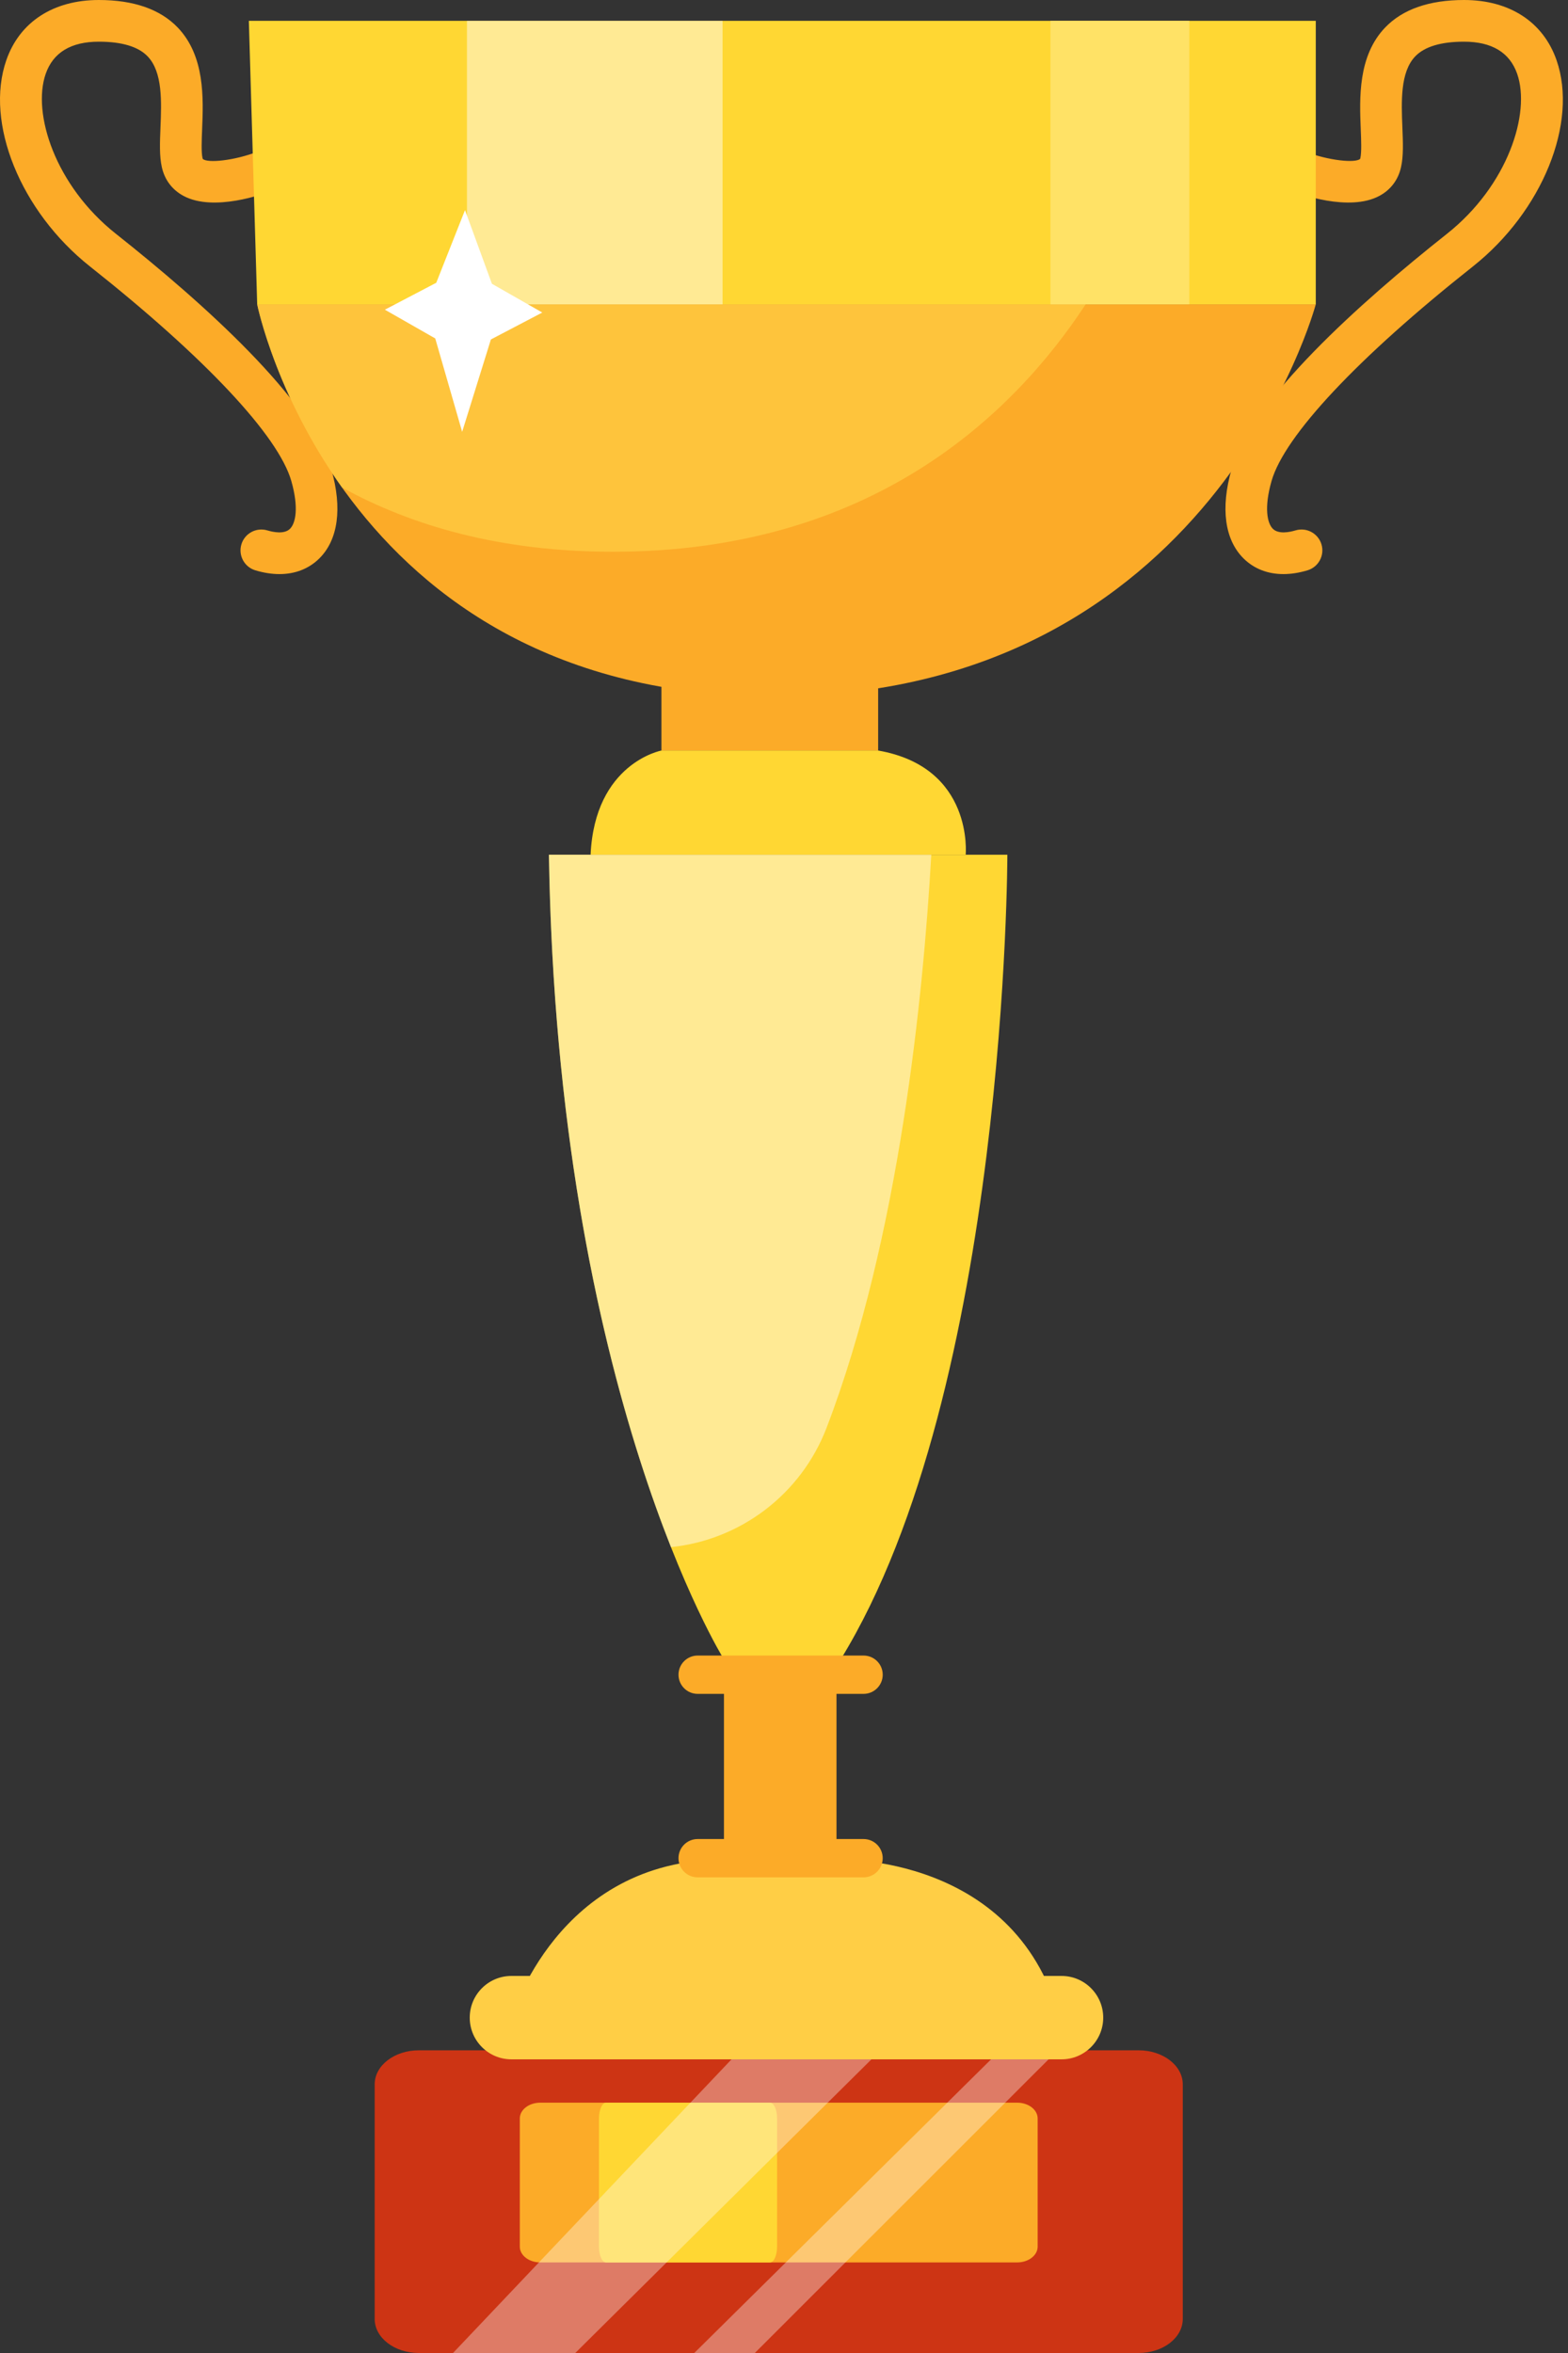 <svg width="266" height="399" viewBox="0 0 266 399" fill="none" xmlns="http://www.w3.org/2000/svg">
<rect x="0" y="0" width="266" height="399" fill="#333333" stroke="none"/>
<path d="M71.05 347.672H193.16C197.296 347.672 200.65 350.257 200.65 353.445V393.226C200.65 396.415 197.297 399 193.16 399H71.05C66.914 399 63.561 396.415 63.561 393.226V353.445C63.56 350.256 66.913 347.672 71.05 347.672Z" fill="#CD3414"/>
<path d="M91.651 356.553H172.561C174.477 356.553 176.03 357.75 176.03 359.227V380.966C176.03 382.443 174.477 383.64 172.561 383.64H91.651C89.735 383.64 88.182 382.442 88.182 380.966V359.227C88.182 357.75 89.735 356.553 91.651 356.553Z" fill="#FCAB28"/>
<path d="M102.804 356.553H130.633C131.292 356.553 131.826 357.75 131.826 359.227V380.966C131.826 382.443 131.292 383.64 130.633 383.64H102.804C102.145 383.64 101.611 382.442 101.611 380.966V359.227C101.611 357.75 102.145 356.553 102.804 356.553Z" fill="#FFD733"/>
<path opacity="0.35" d="M76.853 398.999H97.59L149.379 347.672H125.55L76.853 398.999Z" fill="white"/>
<path opacity="0.35" d="M128.049 398.999L179.415 347.672H169.676L117.778 398.999H128.049Z" fill="white"/>
<path d="M112.208 113.826V127.259H148.973V111.705L112.208 113.826Z" fill="#FCAB28"/>
<path d="M47.405 97.35C46.114 97.35 44.744 97.138 43.32 96.711C41.45 96.15 40.389 94.18 40.95 92.31C41.511 90.44 43.483 89.38 45.352 89.94C46.375 90.246 48.233 90.619 49.193 89.673C50.152 88.727 50.716 86.1 49.422 81.57C47.228 73.895 34.783 60.635 15.276 45.193C3.487 35.859 -2.62 20.817 1.073 10.204C3.329 3.719 9.048 0 16.763 0C22.671 0 27.172 1.568 30.143 4.66C34.791 9.501 34.5 16.686 34.288 21.933C34.211 23.836 34.132 25.802 34.355 26.806C34.374 26.891 34.394 26.936 34.4 26.946C35.166 27.694 39.734 27.26 43.763 25.693C45.582 24.984 47.631 25.887 48.339 27.706C49.046 29.526 48.145 31.574 46.325 32.282C44.688 32.919 36.258 35.959 31.143 33.225C29.21 32.192 27.933 30.503 27.452 28.339C27.03 26.437 27.119 24.217 27.223 21.647C27.402 17.23 27.604 12.224 25.043 9.557C23.458 7.906 20.672 7.069 16.763 7.069C12.043 7.069 9.01 8.905 7.751 12.526C5.43 19.197 9.325 31.463 19.665 39.649C34.482 51.378 52.851 67.836 56.22 79.627C58.094 86.188 57.363 91.543 54.16 94.704C52.386 96.455 50.062 97.35 47.405 97.35Z" fill="#FCAB28"/>
<path d="M217.723 97.349C215.065 97.349 212.742 96.454 210.969 94.704C207.766 91.543 207.034 86.188 208.909 79.627C212.278 67.836 230.647 51.378 245.464 39.649C255.804 31.463 259.7 19.196 257.379 12.526C256.119 8.905 253.086 7.069 248.366 7.069C244.457 7.069 241.671 7.907 240.085 9.557C237.524 12.224 237.726 17.23 237.905 21.647C238.009 24.217 238.099 26.437 237.676 28.339C237.195 30.503 235.919 32.192 233.986 33.225C228.871 35.957 220.442 32.919 218.804 32.282C216.985 31.575 216.083 29.526 216.79 27.706C217.498 25.886 219.544 24.986 221.364 25.692C225.403 27.25 229.969 27.685 230.738 26.936C230.736 26.936 230.756 26.891 230.774 26.806C230.997 25.802 230.918 23.835 230.841 21.933C230.629 16.686 230.338 9.5 234.986 4.66C237.956 1.568 242.458 0 248.366 0C256.081 0 261.8 3.719 264.056 10.204C267.748 20.817 261.642 35.859 249.852 45.193C230.345 60.635 217.9 73.894 215.707 81.57C214.412 86.1 214.976 88.726 215.935 89.673C216.894 90.618 218.754 90.247 219.776 89.939C221.647 89.38 223.617 90.44 224.178 92.31C224.74 94.18 223.678 96.15 221.808 96.711C220.384 97.138 219.014 97.349 217.723 97.349Z" fill="#FCAB28"/>
<path d="M42.217 3.535H223.211V51.612H43.63L42.217 3.535Z" fill="#FFD733"/>
<path d="M43.629 51.611C43.629 51.611 57.063 118.07 131.299 118.07C205.535 118.07 223.21 51.611 223.21 51.611H43.629Z" fill="#FCAB28"/>
<g opacity="0.7">
<path d="M184.173 51.611H43.629C43.629 51.611 46.708 66.812 58.034 82.674C69.876 89.179 84.912 93.561 103.961 93.561C147.642 93.561 171.735 70.552 184.173 51.611Z" fill="#FFCE45"/>
</g>
<path d="M112.209 127.268C112.209 127.268 100.897 129.389 100.19 144.943H163.821C163.821 144.943 165.235 130.095 148.973 127.268H112.209Z" fill="#FFD733"/>
<path d="M93.12 144.939H170.891C170.891 144.939 170.891 235.437 142.61 281.392H122.814C122.814 281.392 94.534 236.143 93.12 144.939Z" fill="#FFD733"/>
<g opacity="0.48">
<path d="M93.12 144.939C94.005 202.021 105.413 241.097 113.825 262.35C125.646 261.129 135.907 253.372 140.226 242.102C152.595 209.826 156.653 168.552 157.985 144.94L93.12 144.939Z" fill="#FFFFFD"/>
</g>
<path d="M141.905 281.393H122.816V315.329H141.905V281.393Z" fill="#FCAB28"/>
<path d="M146.5 287.23H118.352C116.558 287.23 115.104 285.776 115.104 283.982C115.104 282.188 116.558 280.734 118.352 280.734H146.5C148.294 280.734 149.748 282.188 149.748 283.982C149.748 285.776 148.293 287.23 146.5 287.23Z" fill="#FCAB28"/>
<path d="M180.08 343.37C173.01 314.083 141.902 315.32 141.902 315.32H122.813C94.532 315.32 86.755 342.133 86.755 342.133L180.08 343.37Z" fill="#FFCE45"/>
<path d="M146.497 318.342H118.349C116.555 318.342 115.101 316.888 115.101 315.094C115.101 313.3 116.555 311.846 118.349 311.846H146.497C148.291 311.846 149.745 313.3 149.745 315.094C149.745 316.888 148.29 318.342 146.497 318.342Z" fill="#FCAB28"/>
<path d="M180.083 349.203H86.758C82.853 349.203 79.688 346.038 79.688 342.133C79.688 338.228 82.853 335.062 86.758 335.062H180.083C183.987 335.062 187.153 338.228 187.153 342.133C187.153 346.038 183.987 349.203 180.083 349.203Z" fill="#FFCE45"/>
<g opacity="0.48">
<path d="M122.578 3.535H79.215V51.612H122.578V3.535Z" fill="#FFFFFD"/>
</g>
<path d="M201.764 3.535H178.197V51.612H201.764V3.535Z" fill="#FFE266"/>
<path d="M74.008 47.95L78.884 35.631L83.449 48.12L91.994 52.997L83.278 57.561L78.402 73.226L73.837 57.39L65.291 52.514L74.008 47.95Z" fill="white"/>
</svg>
